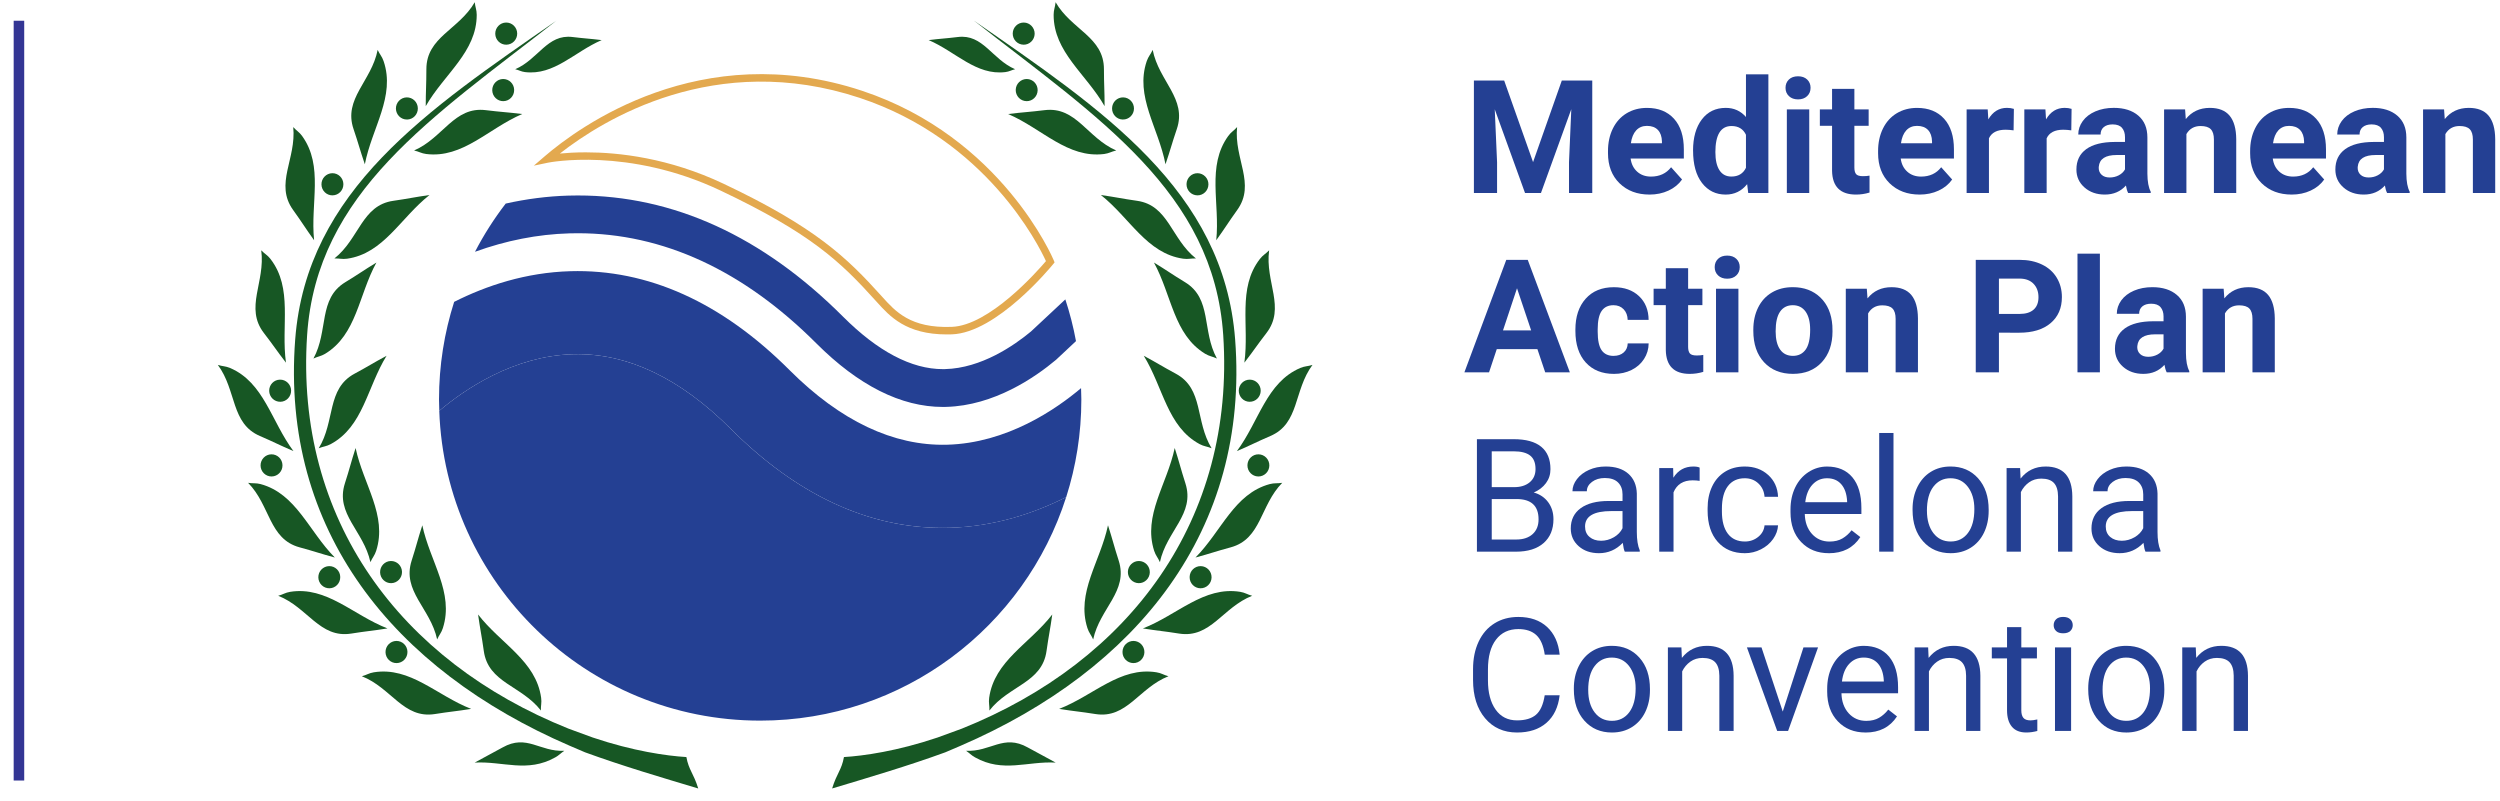 <svg height="50" viewBox="0 0 156 50" width="156" xmlns="http://www.w3.org/2000/svg"><g fill="none" transform="translate(.682 .139)"><path d="m93.178 4.886 1.803 5.091 1.794-5.091h1.9v7.019h-1.451v-1.919l.143-3.312-1.894 5.231h-.993l-1.89-5.225.145 3.307v1.919h-1.446v-7.019z" fill="#244093"/><path d="m102.087 7.716c-.276 0-.501.094-.672.281-.172.188-.282.455-.33.804h1.938v-.111c-.007-.31-.09-.55-.251-.719-.161-.17-.389-.255-.685-.255m.159 4.286c-.765 0-1.387-.235-1.869-.704-.48-.469-.72-1.095-.72-1.875v-.135c0-.524.101-.992.303-1.405.203-.413.49-.731.86-.954.372-.223.794-.335 1.271-.335.713 0 1.274.225 1.684.675.409.45.615 1.088.615 1.914v.569h-3.321c.044.34.18.613.407.819.227.205.514.309.861.309.536 0 .956-.194 1.258-.583l.684.766c-.209.296-.491.527-.848.692-.356.165-.752.248-1.185.248" fill="#244093"/><path d="m106.358 9.362c0 .489.086.864.256 1.125.17.261.417.391.742.391.43 0 .734-.182.91-.546v-2.061c-.173-.364-.473-.546-.901-.546-.671 0-1.008.546-1.008 1.637m-1.393-.104c0-.814.182-1.461.547-1.942.365-.482.864-.723 1.497-.723.508 0 .927.19 1.258.569v-2.661h1.399v7.405h-1.258l-.067-.554c-.348.434-.794.651-1.34.651-.614 0-1.106-.242-1.478-.726-.371-.483-.556-1.156-.556-2.017" fill="#244093"/><path d="m110.817 11.905h1.398v-5.216h-1.398zm-.082-6.566c0-.209.07-.381.21-.516.139-.135.33-.202.571-.202.238 0 .427.067.569.202.141.135.212.307.212.516 0 .213-.072.386-.215.521-.143.136-.332.203-.567.203-.235 0-.423-.067-.567-.203-.142-.135-.214-.308-.214-.521z" fill="#244093"/><path d="m115.031 5.407v1.282h.891v1.022h-.891v2.603c0 .193.037.331.111.415s.215.125.424.125c.155 0 .291-.011.411-.034v1.056c-.274.084-.555.126-.844.126-.977 0-1.475-.494-1.494-1.48v-2.811h-.762v-1.022h.762v-1.282z" fill="#244093"/><path d="m118.941 7.716c-.276 0-.501.094-.672.281-.172.188-.282.455-.33.804h1.938v-.111c-.007-.31-.09-.55-.251-.719-.161-.17-.389-.255-.685-.255m.159 4.286c-.765 0-1.387-.235-1.869-.704-.48-.469-.72-1.095-.72-1.875v-.135c0-.524.101-.992.303-1.405.203-.413.49-.731.86-.954.372-.223.794-.335 1.271-.335.713 0 1.274.225 1.684.675.409.45.615 1.088.615 1.914v.569h-3.321c.044.34.18.613.407.819.227.205.514.309.861.309.536 0 .956-.194 1.258-.583l.684.766c-.209.296-.491.527-.848.692-.356.165-.752.248-1.185.248" fill="#244093"/><path d="m124.966 7.995c-.19-.026-.356-.039-.502-.039-.527 0-.872.179-1.036.536v3.413h-1.393v-5.216h1.316l.038.621c.28-.479.667-.718 1.162-.718.154 0 .298.02.433.063z" fill="#244093"/><path d="m128.567 7.995c-.19-.026-.356-.039-.502-.039-.527 0-.872.179-1.036.536v3.413h-1.393v-5.216h1.316l.038.621c.28-.479.667-.718 1.162-.718.154 0 .298.02.433.063z" fill="#244093"/><path d="m130.963 10.936c.205 0 .396-.045.569-.137.174-.092.301-.215.386-.369v-.896h-.521c-.698 0-1.069.241-1.114.723l-.005.082c0 .173.061.317.182.429.122.113.29.168.502.168zm1.153.97c-.065-.126-.111-.282-.14-.468-.338.376-.777.564-1.316.564-.511 0-.935-.147-1.27-.444-.336-.296-.504-.668-.504-1.118 0-.553.205-.977.614-1.273.41-.296 1.002-.445 1.777-.448h.641v-.299c0-.241-.063-.434-.186-.579-.124-.145-.319-.217-.586-.217-.235 0-.419.056-.552.168-.134.112-.199.267-.199.463h-1.393c0-.302.093-.582.279-.839.187-.257.45-.458.791-.605.34-.145.723-.219 1.147-.219.642 0 1.153.161 1.53.485.378.323.566.776.566 1.361v2.262c.003.495.073.869.208 1.123v.082z" fill="#244093"/><path d="m135.668 6.689.043.602c.373-.466.873-.698 1.5-.698.552 0 .964.162 1.234.486.27.324.407.81.414 1.456v3.37h-1.393v-3.336c0-.296-.064-.51-.193-.643-.128-.134-.342-.201-.64-.201-.393 0-.687.167-.883.502v3.679h-1.393v-5.216z" fill="#244093"/><path d="m142.157 7.716c-.276 0-.501.094-.672.281-.172.188-.282.455-.33.804h1.938v-.111c-.007-.31-.09-.55-.251-.719-.161-.17-.389-.255-.685-.255m.159 4.286c-.765 0-1.387-.235-1.869-.704-.48-.469-.72-1.095-.72-1.875v-.135c0-.524.101-.992.303-1.405.203-.413.49-.731.86-.954.372-.223.794-.335 1.271-.335.713 0 1.274.225 1.684.675.409.45.615 1.088.615 1.914v.569h-3.321c.044.34.18.613.407.819.227.205.514.309.861.309.536 0 .956-.194 1.258-.583l.684.766c-.209.296-.491.527-.848.692-.356.165-.752.248-1.185.248" fill="#244093"/><path d="m147.122 10.936c.205 0 .396-.045.569-.137.174-.092.301-.215.386-.369v-.896h-.521c-.698 0-1.069.241-1.114.723l-.005.082c0 .173.061.317.182.429.122.113.29.168.502.168zm1.153.97c-.065-.126-.111-.282-.14-.468-.338.376-.777.564-1.316.564-.511 0-.935-.147-1.27-.444-.336-.296-.504-.668-.504-1.118 0-.553.205-.977.614-1.273.41-.296 1.002-.445 1.777-.448h.641v-.299c0-.241-.063-.434-.186-.579-.124-.145-.319-.217-.586-.217-.235 0-.419.056-.552.168-.134.112-.199.267-.199.463h-1.393c0-.302.093-.582.279-.839.187-.257.45-.458.791-.605.34-.145.723-.219 1.147-.219.642 0 1.153.161 1.53.485.378.323.566.776.566 1.361v2.262c.003.495.073.869.208 1.123v.082z" fill="#244093"/><path d="m151.828 6.689.043.602c.373-.466.873-.698 1.5-.698.552 0 .964.162 1.234.486.27.324.407.81.414 1.456v3.37h-1.393v-3.336c0-.296-.064-.51-.193-.643-.128-.134-.342-.201-.64-.201-.393 0-.687.167-.883.502v3.679h-1.393v-5.216z" fill="#244093"/><path d="m93.106 20.476h1.755l-.882-2.627zm2.146 1.172h-2.536l-.482 1.447h-1.538l2.614-7.02h1.339l2.628 7.02h-1.538z" fill="#244093"/><path d="m100.01 22.067c.257 0 .465-.07.626-.212.161-.142.244-.329.251-.564h1.307c-.003.353-.099.678-.289.972-.19.294-.45.523-.779.685-.33.162-.693.244-1.092.244-.746 0-1.334-.237-1.765-.711-.43-.475-.646-1.129-.646-1.965v-.091c0-.804.213-1.445.641-1.924.427-.479 1.014-.718 1.759-.718.653 0 1.176.186 1.569.557.394.371.594.865.6 1.482h-1.307c-.007-.271-.09-.492-.251-.661s-.373-.255-.636-.255c-.324 0-.569.118-.735.355-.166.237-.249.621-.249 1.152v.145c0 .538.082.923.246 1.159.164.235.413.352.748.352" fill="#244093"/><path d="m104.657 16.596v1.282h.891v1.022h-.891v2.603c0 .193.037.331.111.415.074.084.215.125.424.125.155 0 .291-.011.411-.034v1.056c-.274.084-.555.126-.844.126-.977 0-1.475-.494-1.494-1.48v-2.811h-.762v-1.022h.762v-1.282z" fill="#244093"/><path d="m106.397 23.094h1.398v-5.216h-1.398zm-.082-6.566c0-.209.07-.381.21-.516.14-.135.33-.202.571-.202.238 0 .427.067.569.202.141.135.212.307.212.516 0 .213-.072.386-.215.521-.143.136-.332.203-.567.203-.235 0-.423-.067-.566-.203-.143-.135-.215-.308-.215-.521z" fill="#244093"/><path d="m110.118 20.537c0 .496.093.875.28 1.137.186.262.452.393.8.393.338 0 .601-.129.79-.388s.284-.673.284-1.243c0-.486-.095-.863-.284-1.129-.19-.267-.457-.401-.8-.401-.342 0-.605.133-.79.398-.187.265-.28.677-.28 1.233zm-1.393-.099c0-.518.099-.979.299-1.384.199-.405.486-.719.861-.941.374-.222.808-.332 1.304-.332.703 0 1.278.216 1.723.646.445.43.693 1.016.745 1.755l.009.357c0 .8-.223 1.442-.67 1.926-.447.484-1.047.725-1.798.725-.752 0-1.352-.241-1.801-.723-.448-.482-.672-1.138-.672-1.967z" fill="#244093"/><path d="m115.807 17.878.043.602c.373-.466.873-.698 1.5-.698.552 0 .964.162 1.234.486s.407.81.414 1.456v3.37h-1.393v-3.336c0-.296-.064-.51-.193-.643-.128-.134-.342-.201-.64-.201-.393 0-.687.167-.883.502v3.679h-1.393v-5.216z" fill="#244093"/><path d="m124.051 19.45h1.292c.382 0 .674-.09.875-.27.201-.18.301-.437.301-.771 0-.344-.101-.622-.304-.835-.202-.212-.482-.321-.838-.328h-1.326zm0 1.171v2.474h-1.446v-7.019h2.738c.527 0 .991.097 1.391.29.4.192.708.466.923.822.215.355.323.759.323 1.212 0 .688-.236 1.23-.707 1.627-.471.398-1.123.595-1.954.595z" fill="#244093"/><path d="m128.953 23.094h1.398v-7.405h-1.398z" fill="#244093"/><path d="m133.368 22.125c.205 0 .396-.045.569-.137.174-.092.301-.215.386-.369v-.896h-.521c-.698 0-1.069.241-1.114.723l-.005.082c0 .173.061.317.182.429.122.113.29.168.502.168zm1.153.97c-.065-.126-.111-.282-.14-.468-.338.376-.777.564-1.316.564-.511 0-.935-.147-1.27-.444-.336-.296-.504-.668-.504-1.118 0-.553.205-.977.614-1.273.41-.296 1.002-.445 1.777-.448h.641v-.299c0-.241-.063-.434-.186-.579-.124-.145-.319-.217-.586-.217-.235 0-.419.056-.552.168-.134.113-.199.267-.199.463h-1.393c0-.302.093-.582.279-.839.187-.257.45-.458.791-.605.34-.145.723-.219 1.147-.219.642 0 1.153.161 1.53.485.378.323.566.776.566 1.361v2.262c.003.495.073.869.208 1.123v.082z" fill="#244093"/><path d="m138.074 17.878.043.602c.373-.466.873-.698 1.5-.698.552 0 .964.162 1.234.486s.407.81.414 1.456v3.37h-1.393v-3.336c0-.296-.064-.51-.193-.643-.128-.134-.342-.201-.64-.201-.393 0-.687.167-.883.502v3.679h-1.393v-5.216z" fill="#244093"/><path d="m92.403 31.001v2.526h1.528c.431 0 .771-.111 1.02-.335.249-.223.373-.531.373-.923 0-.845-.459-1.268-1.378-1.268zm0-.742h1.397c.405 0 .729-.101.972-.304.242-.203.363-.478.363-.826 0-.387-.113-.667-.337-.843-.225-.176-.568-.263-1.027-.263h-1.369zm-.925 4.026v-7.019h2.294c.761 0 1.334.157 1.718.473.384.315.577.781.577 1.398 0 .328-.093.617-.28.87-.187.252-.44.448-.762.586.379.106.679.308.899.605.22.298.33.652.33 1.063 0 .63-.205 1.125-.612 1.485-.409.36-.985.54-1.731.54z" fill="#244093"/><path d="m99.224 33.604c.279 0 .544-.072.795-.217.251-.145.432-.333.544-.565v-1.07h-.698c-1.093 0-1.64.321-1.64.96 0 .279.093.498.28.656.186.157.426.236.719.236zm1.48.68c-.051-.103-.093-.286-.125-.55-.415.431-.91.646-1.485.646-.514 0-.936-.145-1.266-.436-.329-.291-.494-.66-.494-1.106 0-.543.206-.965.619-1.266.413-.3.994-.45 1.743-.45h.868v-.411c0-.311-.093-.559-.279-.744-.187-.186-.461-.278-.825-.278-.318 0-.584.08-.8.241-.216.161-.323.355-.323.584h-.897c0-.261.093-.512.278-.755.184-.242.435-.434.752-.576.316-.142.663-.212 1.043-.212.601 0 1.072.15 1.412.45.341.301.517.714.531 1.241v2.401c0 .479.061.86.183 1.143v.077z" fill="#244093"/><path d="m105.375 29.868c-.135-.022-.281-.034-.438-.034-.585 0-.982.249-1.191.748v3.702h-.892v-5.216h.868l.014.602c.292-.466.707-.698 1.244-.698.174 0 .305.022.395.067z" fill="#244093"/><path d="m108.196 33.652c.318 0 .596-.096.834-.289.238-.193.369-.434.396-.723h.843c-.016.299-.118.584-.308.854-.19.27-.443.485-.76.646s-.652.241-1.005.241c-.71 0-1.275-.237-1.694-.711-.42-.474-.629-1.123-.629-1.946v-.149c0-.508.093-.96.28-1.355.186-.395.453-.702.802-.92.349-.219.761-.328 1.237-.328.584 0 1.071.174 1.458.525.388.35.594.805.619 1.364h-.843c-.026-.338-.153-.615-.384-.832-.229-.217-.513-.325-.85-.325-.453 0-.804.163-1.053.489-.249.326-.374.798-.374 1.415v.168c0 .601.124 1.064.371 1.389.247.324.601.486 1.06.486" fill="#244093"/><path d="m113.325 29.704c-.36 0-.662.131-.906.393-.244.262-.396.629-.453 1.102h2.612v-.068c-.026-.453-.147-.804-.366-1.054-.219-.249-.515-.373-.887-.373m.111 4.676c-.708 0-1.283-.232-1.726-.696-.444-.464-.665-1.086-.665-1.863v-.164c0-.517.099-.979.296-1.386.197-.406.474-.724.829-.954.355-.229.74-.344 1.154-.344.678 0 1.205.223 1.581.669.376.447.564 1.087.564 1.919v.372h-3.533c.013.514.163.929.45 1.246.288.317.653.475 1.097.475.315 0 .582-.065.801-.193.218-.128.409-.299.573-.511l.545.424c-.438.672-1.093 1.008-1.967 1.008" fill="#244093"/><path d="m116.58 34.284h.892v-7.405h-.892z" fill="#244093"/><path d="m119.559 31.733c0 .579.134 1.043.402 1.393.269.35.627.525 1.077.525.453 0 .813-.177 1.08-.532.267-.355.4-.852.4-1.492 0-.572-.136-1.035-.407-1.39-.272-.355-.633-.533-1.083-.533-.44 0-.795.175-1.065.525s-.405.852-.405 1.504zm-.897-.106c0-.511.101-.971.301-1.379.201-.408.48-.723.839-.945.359-.222.767-.332 1.227-.332.711 0 1.285.246 1.724.737.439.492.658 1.146.658 1.962v.063c0 .507-.097.964-.292 1.367-.194.403-.473.717-.833.943-.362.225-.777.337-1.247.337-.707 0-1.28-.246-1.719-.738-.438-.492-.658-1.142-.658-1.952z" fill="#244093"/><path d="m125.372 29.068.03.656c.398-.502.918-.752 1.562-.752 1.102 0 1.658.621 1.667 1.865v3.447h-.891v-3.452c-.003-.376-.09-.654-.258-.835-.169-.18-.432-.27-.788-.27-.29 0-.544.077-.762.231-.219.155-.389.357-.511.608v3.718h-.892v-5.216z" fill="#244093"/><path d="m131.716 33.604c.279 0 .544-.072.795-.217.251-.145.432-.333.544-.565v-1.07h-.698c-1.093 0-1.64.321-1.64.96 0 .279.093.498.28.656.186.157.426.236.719.236zm1.48.68c-.051-.103-.093-.286-.125-.55-.415.431-.91.646-1.485.646-.514 0-.936-.145-1.266-.436-.329-.291-.494-.66-.494-1.106 0-.543.206-.965.619-1.266.413-.3.994-.45 1.743-.45h.868v-.411c0-.311-.093-.559-.279-.744-.187-.186-.461-.278-.825-.278-.318 0-.584.08-.8.241-.216.161-.323.355-.323.584h-.897c0-.261.093-.512.278-.755.184-.242.435-.434.752-.576.316-.142.663-.212 1.043-.212.601 0 1.072.15 1.412.45.341.301.517.714.531 1.241v2.401c0 .479.061.86.183 1.143v.077z" fill="#244093"/><path d="m96.64 43.246c-.087.742-.361 1.315-.822 1.719-.461.403-1.074.605-1.839.605-.829 0-1.493-.298-1.993-.892-.5-.595-.75-1.39-.75-2.386v-.675c0-.652.117-1.226.35-1.721.234-.495.563-.875.991-1.139.427-.266.922-.398 1.485-.398.745 0 1.343.209 1.794.624.449.417.712.993.785 1.728h-.931c-.08-.561-.255-.967-.523-1.218-.269-.251-.644-.377-1.126-.377-.592 0-1.055.219-1.391.656-.336.438-.504 1.06-.504 1.867v.68c0 .763.159 1.369.477 1.819.319.45.764.675 1.335.675.514 0 .909-.117 1.183-.349.275-.234.457-.639.547-1.218z" fill="#244093"/><path d="m98.423 42.923c0 .579.134 1.043.402 1.393.269.35.627.525 1.077.525.453 0 .813-.177 1.08-.532.267-.355.4-.852.4-1.492 0-.572-.136-1.035-.407-1.39-.272-.355-.633-.533-1.083-.533-.44 0-.795.175-1.065.525-.27.35-.405.852-.405 1.504zm-.897-.106c0-.511.101-.971.301-1.379.201-.408.48-.723.839-.945.359-.222.767-.332 1.227-.332.711 0 1.285.246 1.724.737.439.492.658 1.146.658 1.962v.063c0 .507-.097.964-.292 1.367-.194.403-.473.717-.833.943-.362.225-.777.337-1.247.337-.707 0-1.28-.246-1.719-.738-.438-.492-.658-1.142-.658-1.952z" fill="#244093"/><path d="m104.237 40.257.03.656c.398-.502.918-.752 1.562-.752 1.102 0 1.658.621 1.667 1.865v3.447h-.891v-3.452c-.003-.376-.09-.654-.258-.835-.169-.18-.432-.27-.788-.27-.29 0-.544.077-.762.231-.219.155-.389.357-.511.608v3.718h-.892v-5.216z" fill="#244093"/><path d="m110.562 44.263 1.292-4.006h.911l-1.871 5.216h-.679l-1.89-5.216h.91z" fill="#244093"/><path d="m115.614 40.893c-.36 0-.662.131-.906.393s-.396.629-.453 1.102h2.612v-.068c-.026-.453-.147-.804-.366-1.054-.219-.249-.515-.373-.887-.373m.111 4.676c-.708 0-1.283-.232-1.726-.696-.444-.464-.665-1.086-.665-1.863v-.164c0-.517.099-.979.296-1.386.197-.406.474-.724.829-.954.355-.229.74-.344 1.154-.344.678 0 1.205.223 1.581.669.376.447.564 1.087.564 1.919v.372h-3.533c.013.514.163.929.45 1.246.288.317.653.475 1.097.475.315 0 .582-.065.801-.193.218-.128.409-.299.573-.511l.545.424c-.438.672-1.093 1.008-1.967 1.008" fill="#244093"/><path d="m119.634 40.257.03.656c.398-.502.918-.752 1.562-.752 1.102 0 1.658.621 1.667 1.865v3.447h-.891v-3.452c-.003-.376-.09-.654-.258-.835-.169-.18-.432-.27-.788-.27-.29 0-.544.077-.762.231-.219.155-.389.357-.511.608v3.718h-.892v-5.216z" fill="#244093"/><path d="m125.448 38.994v1.263h.974v.689h-.974v3.239c0 .209.043.366.13.471.087.105.235.157.444.157.103 0 .244-.019.425-.058v.719c-.235.063-.463.095-.685.095-.399 0-.7-.12-.902-.362-.203-.241-.303-.583-.303-1.026v-3.235h-.95v-.689h.95v-1.263z" fill="#244093"/><path d="m127.549 45.473h1.006v-5.216h-1.006zm-.082-6.6c0-.145.049-.267.149-.367.1-.099.247-.149.443-.149s.345.05.446.149c.101.099.152.222.152.367 0 .144-.051.265-.152.361-.102.097-.25.145-.446.145s-.344-.048-.443-.145c-.1-.096-.149-.217-.149-.361z" fill="#244093"/><path d="m130.52 42.923c0 .579.134 1.043.402 1.393s.627.525 1.077.525c.453 0 .813-.177 1.08-.532.267-.355.4-.852.4-1.492 0-.572-.136-1.035-.407-1.39-.272-.355-.633-.533-1.083-.533-.44 0-.795.175-1.065.525s-.405.852-.405 1.504zm-.897-.106c0-.511.101-.971.301-1.379.201-.408.48-.723.839-.945.359-.222.767-.332 1.227-.332.711 0 1.285.246 1.724.737.439.492.658 1.146.658 1.962v.063c0 .507-.097.964-.292 1.367-.194.403-.473.717-.833.943-.362.225-.777.337-1.247.337-.707 0-1.28-.246-1.719-.738-.438-.492-.658-1.142-.658-1.952z" fill="#244093"/><path d="m136.333 40.257.03.656c.398-.502.918-.752 1.562-.752 1.102 0 1.658.621 1.667 1.865v3.447h-.891v-3.452c-.003-.376-.09-.654-.258-.835-.169-.18-.432-.27-.788-.27-.29 0-.544.077-.762.231-.219.155-.389.357-.511.608v3.718h-.892v-5.216z" fill="#244093"/><path d="m.171 48.566h.658v-47.411h-.658z" fill="#333594"/><path d="m58.137 32.8c-4.673 0-9.117-2.077-13.219-6.179-3.173-3.174-6.469-4.74-9.82-4.657-3.742.094-6.816 2.217-8.37 3.531.374 10.74 9.192 19.333 20.024 19.333 8.944 0 16.517-5.86 19.096-13.949-2.019 1.018-4.476 1.832-7.251 1.913-.153.005-.307.007-.459.007" fill="#244093"/><path d="m66.775 24.081c-1.553 1.314-4.628 3.437-8.37 3.531-3.334.085-6.646-1.483-9.82-4.656-4.236-4.236-8.838-6.309-13.677-6.172-2.774.08-5.231.895-7.251 1.913-.612 1.921-.945 3.968-.945 6.092 0 .238.01.472.017.708 1.554-1.314 4.628-3.437 8.37-3.531 3.352-.084 6.647 1.483 9.82 4.657 4.102 4.102 8.546 6.179 13.219 6.179.152 0 .306-.003.459-.007 2.775-.08 5.232-.895 7.251-1.913.613-1.921.946-3.967.946-6.092 0-.238-.009-.473-.018-.708" fill="#244093"/><path d="m66.46 21.147c-.163-.891-.389-1.759-.665-2.604l-.943.882-1.2 1.12c-1.047.871-3.096 2.292-5.362 2.348-.045.001-.091.002-.137.002-1.96 0-4.057-1.103-6.233-3.278-5.015-5.015-10.584-7.559-16.55-7.559-.195 0-.395.003-.596.009-1.297.038-2.602.207-3.9.497-.724.94-1.366 1.946-1.916 3.008 1.94-.703 3.91-1.092 5.884-1.149.176-.005.352-.008.528-.008h.001c5.318 0 10.326 2.312 14.884 6.869 2.633 2.634 5.291 3.97 7.899 3.97.066 0 .13-.001.196-.003 3.007-.075 5.574-1.856 6.864-2.938z" fill="#244093"/><path d="m35.87 9.367c2.052 0 5.186.344 8.598 1.959 5.732 2.714 7.695 4.609 9.842 6.992l.053.058c.831.923 1.768 1.977 4.337 1.882 2.353-.08 5.33-3.45 5.885-4.103-.455-.997-3.722-7.57-11.622-10.187-9.013-2.985-16.017 1.366-18.71 3.475.41-.04.957-.076 1.618-.076m22.533 11.363c-2.551 0-3.566-1.128-4.388-2.042l-.053-.058c-2.177-2.416-4.028-4.199-9.695-6.883-5.768-2.731-10.702-1.746-10.753-1.735l-.886.186.686-.59c2.097-1.802 9.718-7.422 19.794-4.082 8.726 2.891 11.932 10.503 11.963 10.579l.052.129-.086.107c-.142.174-3.517 4.287-6.323 4.384-.106.003-.21.005-.312.005" fill="#e3a94f"/><g fill="#175724"><path d="m42.148 47.101c.149.815.443.999.74 1.961-2.235-.67-4.733-1.405-7.062-2.256l-.968-.414c-11.01-4.761-18.027-13.441-17.12-25.347.71-9.316 8.307-14.351 16.299-19.896-7.734 6.044-14.966 10.696-15.556 19.632-.759 11.475 5.782 20.33 16.31 24.546l1.515.555c2.515.85 4.622 1.146 5.842 1.219"/><path d="m28.718 44.096c-.951.153-1.308.168-2.262.321-1.965.313-2.712-1.634-4.559-2.358.305-.081.442-.198.751-.247 2.273-.363 3.924 1.45 6.07 2.284"/><path d="m20.21 34.65c-.932-.251-1.264-.383-2.196-.635-1.923-.521-1.821-2.608-3.215-4.026.307.05.482 0 .783.08 2.223.604 3.003 2.938 4.628 4.58"/><path d="m17.629 28.009c-.889-.379-1.201-.558-2.088-.94-1.832-.783-1.443-2.836-2.63-4.438.298.095.477.07.764.192 2.12.908 2.569 3.331 3.954 5.186"/><path d="m17.163 22.492c-.594-.767-.779-1.076-1.373-1.844-1.228-1.584.099-3.188-.171-5.168.215.227.386.292.577.541 1.416 1.832.648 4.17.967 6.471"/><path d="m18.918 14.852c-.567-.787-.743-1.102-1.311-1.89-1.171-1.627.211-3.183.009-5.172.208.236.375.306.557.561 1.354 1.881.505 4.191.745 6.501"/><path d="m22.084 10.112c-.314-.921-.392-1.273-.704-2.194-.651-1.902 1.121-2.982 1.504-4.944.132.288.27.405.371.703.75 2.199-.731 4.156-1.171 6.436"/><path d="m25.884 6.485c0-.973.04-1.331.04-2.306 0-2.012 2.022-2.451 3.018-4.18.031.314.123.472.123.787.002 2.325-2.03 3.689-3.181 5.699"/><path d="m24.07 41.238c-.376.007-.689-.298-.696-.679-.007-.382.295-.696.673-.704.378-.006.69.298.696.681.007.381-.294.695-.673.702"/><path d="m19.878 36.57c-.378.007-.688-.297-.696-.679-.007-.382.295-.696.673-.704.377-.006.69.298.694.679.008.384-.293.698-.672.704"/><path d="m16.273 29.594c-.377.005-.69-.299-.696-.681-.005-.38.296-.696.672-.702.378-.006.689.296.696.679.007.382-.294.696-.672.703"/><path d="m16.813 24.932c-.378.007-.689-.297-.698-.679-.006-.382.295-.697.673-.702.376-.007.689.298.696.679.005.382-.295.697-.672.703"/><path d="m23.496 39.075c-.95.152-1.308.168-2.262.321-1.964.313-2.712-1.634-4.556-2.358.3-.08.439-.197.748-.247 2.273-.363 3.925 1.45 6.071 2.285"/><path d="m29.15 38.205c.135.965.222 1.312.357 2.279.278 1.99 2.341 2.143 3.564 3.714-.013-.315.059-.482.014-.795-.318-2.303-2.519-3.368-3.935-5.197"/><path d="m25.671 32.638c-.299.926-.369 1.28-.667 2.206-.615 1.913 1.174 2.963 1.592 4.919.125-.29.263-.41.357-.709.712-2.212-.802-4.144-1.283-6.415"/><path d="m21.508 27.816c-.299.927-.369 1.28-.669 2.208-.613 1.911 1.175 2.962 1.593 4.916.127-.29.263-.409.359-.708.712-2.212-.804-4.141-1.283-6.415"/><path d="m23.44 22.061c-.853.457-1.146.662-1.998 1.118-1.757.946-1.193 2.955-2.236 4.654.29-.12.47-.111.746-.258 2.033-1.091 2.271-3.543 3.488-5.514"/><path d="m22.805 16.246c-.827.501-1.11.721-1.936 1.222-1.708 1.036-1.039 3.014-1.992 4.766.282-.136.463-.136.73-.297 1.974-1.198 2.085-3.66 3.198-5.691"/><path d="m26.119 12.03c-.957.135-1.303.225-2.256.361-1.973.28-2.121 2.364-3.678 3.598.312-.011.48.059.788.016 2.281-.323 3.334-2.545 5.146-3.975"/><path d="m20.073 12.052c-.378.007-.69-.297-.696-.679-.007-.38.295-.696.672-.704.378-.007.69.298.696.679.007.383-.294.696-.671.703"/><path d="m31.902 6.976c-.957-.118-1.314-.122-2.271-.241-1.976-.245-2.655 1.728-4.474 2.516.305.069.448.18.756.22 2.286.284 3.873-1.586 5.99-2.495"/><path d="m36.862 2.363c-.766-.095-1.052-.097-1.816-.192-1.582-.197-2.123 1.382-3.579 2.01.244.057.359.147.606.178 1.828.226 3.098-1.27 4.79-1.996"/><path d="m24.719 7.319c-.378.008-.688-.296-.696-.677-.006-.382.296-.697.673-.705.378-.005.689.298.695.681.007.382-.292.696-.672.702"/><path d="m23.731 36.251c-.377.007-.688-.298-.695-.679-.006-.383.295-.698.671-.704.378-.007.689.298.696.679.007.38-.294.695-.672.704"/><path d="m30.731 6.174c-.378.007-.689-.297-.697-.679-.005-.381.296-.697.672-.704.38-.005.69.298.695.68.007.381-.294.697-.67.702"/><path d="m30.918 2.651c-.378.007-.689-.298-.696-.679-.006-.382.295-.698.673-.704.378-.007.688.298.696.679.007.382-.295.696-.672.703"/><path d="m28.937 47.447c.733-.411 1.013-.536 1.744-.946 1.515-.849 2.316.286 3.85.209-.23.153-.326.28-.563.411-1.75.981-3.249.23-5.032.326"/><path d="m51.981 47.101c-.148.815-.444.999-.738 1.961 2.233-.67 4.73-1.405 7.06-2.256l.968-.414c11.01-4.761 18.025-13.441 17.12-25.347-.708-9.316-8.306-14.351-16.3-19.896 7.736 6.044 14.967 10.696 15.557 19.632.758 11.475-5.782 20.33-16.309 24.546l-1.518.555c-2.513.85-4.621 1.146-5.841 1.219"/><path d="m65.409 44.096c.952.153 1.309.168 2.263.321 1.966.313 2.712-1.634 4.558-2.358-.301-.081-.44-.198-.748-.247-2.273-.363-3.926 1.45-6.073 2.284"/><path d="m73.918 34.65c.932-.251 1.264-.383 2.196-.635 1.923-.521 1.821-2.608 3.216-4.026-.309.05-.483 0-.782.08-2.225.604-3.003 2.938-4.63 4.58"/><path d="m76.5 28.009c.889-.379 1.199-.558 2.086-.94 1.832-.783 1.445-2.836 2.631-4.438-.299.095-.479.07-.764.192-2.119.908-2.57 3.331-3.953 5.186"/><path d="m76.966 22.492c.593-.767.781-1.076 1.374-1.844 1.226-1.584-.097-3.188.172-5.168-.218.227-.386.292-.577.541-1.419 1.832-.651 4.17-.969 6.471"/><path d="m75.212 14.852c.567-.787.745-1.102 1.31-1.89 1.171-1.627-.21-3.183-.009-5.172-.206.236-.374.306-.556.561-1.355 1.881-.507 4.191-.745 6.501"/><path d="m72.045 10.112c.314-.921.391-1.273.705-2.194.65-1.902-1.12-2.982-1.504-4.944-.132.288-.27.405-.372.703-.748 2.199.732 4.156 1.171 6.436"/><path d="m68.245 6.485c.001-.973-.041-1.331-.041-2.306 0-2.012-2.021-2.451-3.016-4.18-.031.314-.123.472-.123.787-.003 2.325 2.03 3.689 3.18 5.699"/><path d="m70.034 41.238c.376.007.688-.298.695-.679.006-.382-.294-.696-.671-.704-.379-.006-.691.298-.696.681-.008.381.293.695.672.702"/><path d="m74.223 36.57c.378.007.69-.297.697-.679.007-.382-.295-.696-.673-.704-.378-.006-.69.298-.696.679-.007.384.294.698.672.704"/><path d="m77.829 29.594c.378.005.69-.299.696-.681.007-.38-.293-.696-.672-.702-.376-.006-.689.296-.695.679-.007.382.294.696.671.703"/><path d="m77.289 24.932c.378.007.689-.297.697-.679.006-.382-.296-.697-.673-.702-.378-.007-.689.298-.696.679-.005.382.295.697.672.703"/><path d="m70.632 39.075c.952.152 1.309.168 2.262.321 1.967.313 2.713-1.634 4.559-2.358-.303-.08-.442-.197-.748-.247-2.274-.363-3.924 1.45-6.073 2.285"/><path d="m64.979 38.205c-.133.965-.223 1.312-.358 2.279-.276 1.99-2.34 2.143-3.565 3.714.014-.315-.058-.482-.014-.795.321-2.303 2.521-3.368 3.937-5.197"/><path d="m68.457 32.638c.298.926.369 1.28.668 2.206.614 1.913-1.176 2.963-1.593 4.919-.126-.29-.263-.41-.359-.709-.712-2.212.804-4.144 1.284-6.415"/><path d="m72.62 27.816c.299.927.371 1.28.668 2.208.613 1.911-1.175 2.962-1.592 4.916-.125-.29-.263-.409-.359-.708-.71-2.212.804-4.141 1.283-6.415"/><path d="m70.689 22.061c.852.457 1.147.662 1.998 1.118 1.759.946 1.193 2.955 2.237 4.654-.289-.12-.471-.111-.746-.258-2.032-1.091-2.27-3.543-3.489-5.514"/><path d="m71.326 16.246c.825.501 1.108.721 1.934 1.222 1.707 1.036 1.039 3.014 1.993 4.766-.284-.136-.464-.136-.732-.297-1.972-1.198-2.084-3.66-3.196-5.691"/><path d="m68.013 12.03c.953.135 1.3.225 2.256.361 1.971.28 2.12 2.364 3.675 3.598-.313-.011-.479.059-.788.016-2.279-.323-3.333-2.545-5.143-3.975"/><path d="m74.028 12.052c.377.007.689-.297.696-.679.007-.38-.294-.696-.673-.704-.376-.007-.687.298-.694.679-.007.383.294.696.671.703"/><path d="m62.226 6.976c.96-.118 1.314-.122 2.273-.241 1.977-.245 2.654 1.728 4.472 2.516-.303.069-.447.18-.754.22-2.287.284-3.875-1.586-5.992-2.495"/><path d="m57.266 2.363c.766-.095 1.051-.097 1.819-.192 1.578-.197 2.121 1.382 3.577 2.01-.244.057-.359.147-.606.178-1.827.226-3.096-1.27-4.79-1.996"/><path d="m69.382 7.319c.378.008.691-.296.696-.677.007-.382-.294-.697-.673-.705-.377-.005-.687.298-.694.681-.007.382.294.696.671.702"/><path d="m70.37 36.251c.378.007.689-.298.696-.679.007-.383-.294-.698-.672-.704-.378-.007-.689.298-.696.679-.007.38.295.695.672.704"/><path d="m63.371 6.174c.378.007.688-.297.696-.679.007-.381-.294-.697-.672-.704-.376-.005-.689.298-.696.68-.005.381.296.697.673.702"/><path d="m63.184 2.651c.376.007.689-.298.697-.679.005-.382-.296-.698-.673-.704-.378-.007-.689.298-.696.679-.007.382.295.696.672.703"/><path d="m65.191 47.447c-.731-.411-1.01-.536-1.743-.946-1.513-.849-2.316.286-3.848.209.229.153.323.28.561.411 1.75.981 3.25.23 5.031.326"/></g></g></svg>